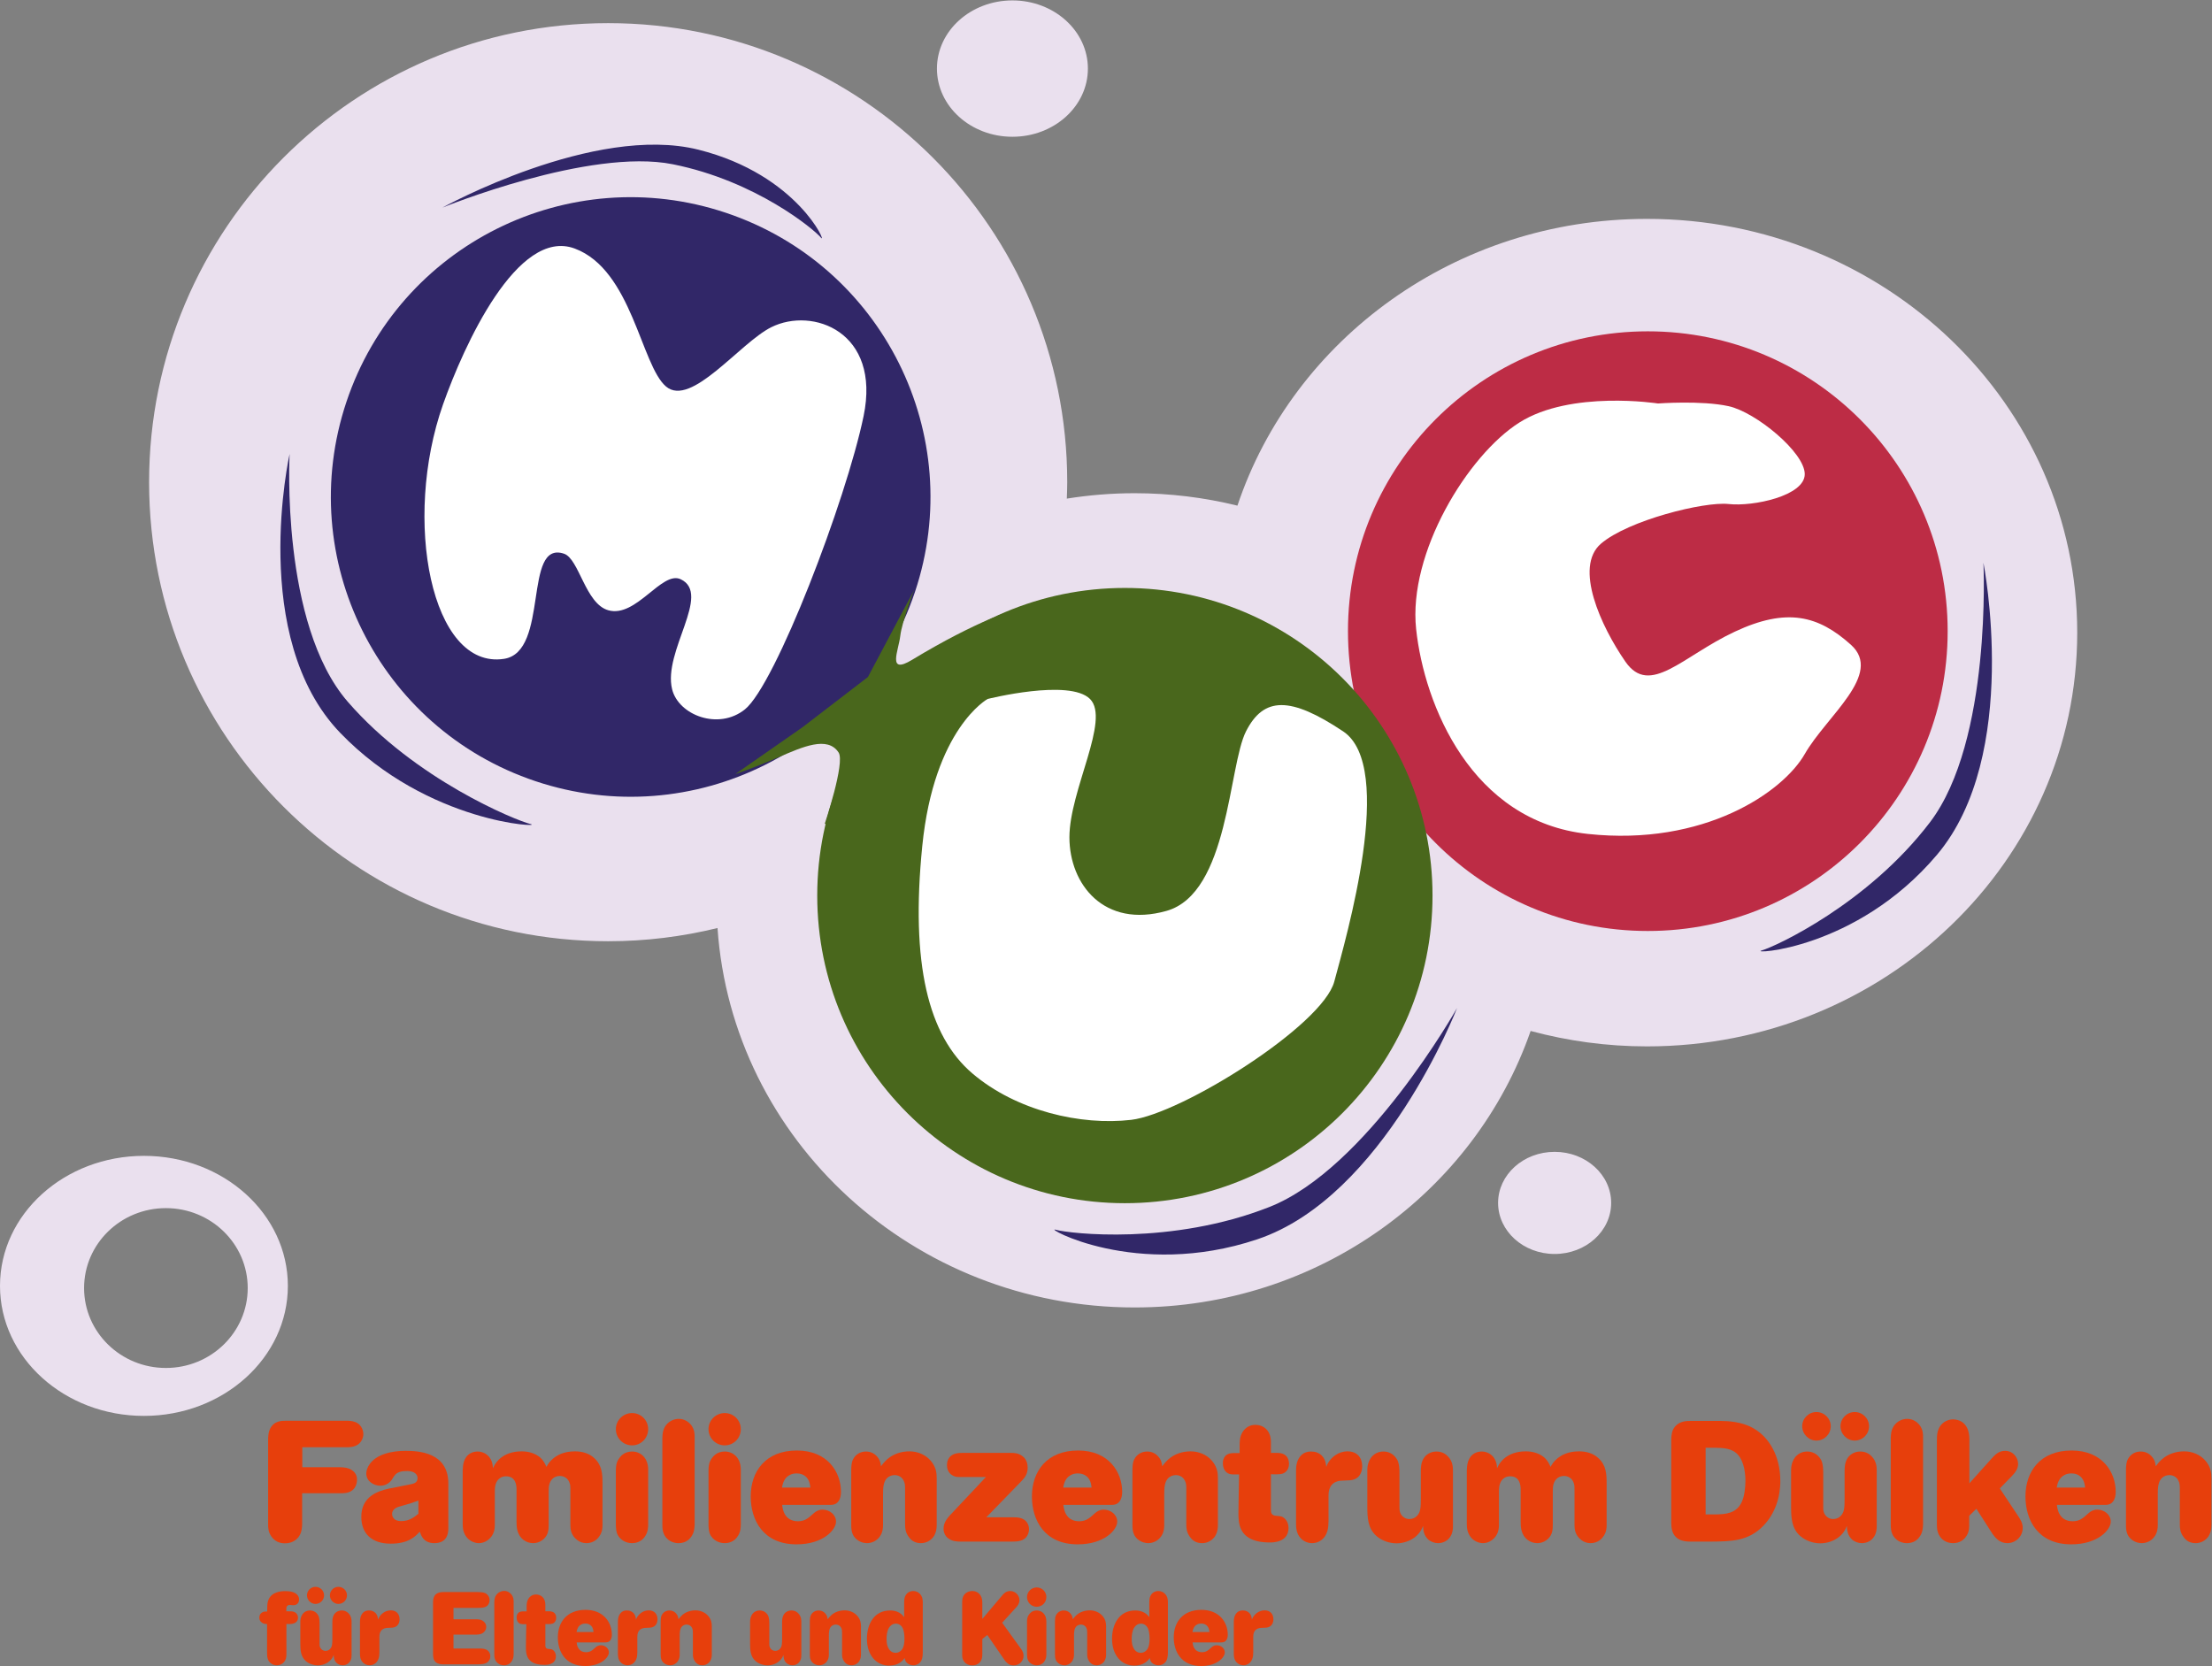 <?xml version="1.0" encoding="UTF-8" standalone="no"?>
<svg xmlns:inkscape="http://www.inkscape.org/namespaces/inkscape" xmlns:sodipodi="http://sodipodi.sourceforge.net/DTD/sodipodi-0.dtd" xmlns="http://www.w3.org/2000/svg" xmlns:svg="http://www.w3.org/2000/svg" version="1.1" id="svg824" xml:space="preserve" width="325.799" height="245.393" viewBox="0 0 325.799 245.393" sodipodi:docname="MUC_Familienzentrum.svg" inkscape:version="1.1.1 (3bf5ae0d25, 2021-09-20)">
  <rect x="0" y="0" width="325.799" height="245.393" fill="#808080" stroke="none"/>
  <defs id="defs828">
    <clipPath id="clipPath838">
      <path d="M 0,184.045 H 244.349 V 0 H 0 Z" id="path836"></path>
    </clipPath>
  </defs>
  <g id="g830" inkscape:groupmode="layer" inkscape:label="MUC_Familienzentrum" transform="matrix(1.333,0,0,-1.333,0,245.393)">
    <g id="g832">
      <g id="g834" clip-path="url(#clipPath838)">
        <g id="g840" transform="translate(229.519,114.186)">
          <path d="m 0,0 c 0,25.25 -21.285,45.719 -47.541,45.719 -21.165,0 -39.091,-13.304 -45.251,-31.687 -3.635,0.895 -7.44,1.374 -11.361,1.374 -2.551,0 -5.051,-0.21 -7.49,-0.597 0.022,0.604 0.046,1.206 0.046,1.815 0,28.014 -22.71,50.724 -50.724,50.724 -28.014,0 -50.724,-22.71 -50.724,-50.724 0,-28.015 22.71,-50.725 50.724,-50.725 4.165,0 8.208,0.513 12.082,1.46 1.617,-23.416 21.625,-41.926 46.086,-41.926 20.33,0 37.58,12.79 43.759,30.552 4.09,-1.102 8.397,-1.704 12.853,-1.704 C -21.285,-45.719 0,-25.25 0,0 m -109.314,62.326 c 0,4.16 -3.734,7.533 -8.339,7.533 -4.606,0 -8.34,-3.373 -8.34,-7.533 0,-4.161 3.734,-7.534 8.34,-7.534 4.605,0 8.339,3.373 8.339,7.534 M -213.616,-57.815 c -8.783,0 -15.903,-6.432 -15.903,-14.367 0,-7.934 7.12,-14.367 15.903,-14.367 8.784,0 15.904,6.433 15.904,14.367 0,7.935 -7.12,14.367 -15.904,14.367 m 11.468,-14.607 c 0,-4.877 -4.047,-8.831 -9.04,-8.831 -4.993,0 -9.04,3.954 -9.04,8.831 0,4.877 4.047,8.831 9.04,8.831 4.993,0 9.04,-3.954 9.04,-8.831 m 138.158,9.408 c 0,-3.117 2.797,-5.643 6.247,-5.643 3.45,0 6.247,2.526 6.247,5.643 0,3.117 -2.797,5.643 -6.247,5.643 -3.45,0 -6.247,-2.526 -6.247,-5.643" style="fill:#eae0ee;fill-opacity:1;fill-rule:nonzero;stroke:none" id="path842"></path>
        </g>
        <g id="g844" transform="translate(182.072,81.218)">
          <path d="M 0,0 C 18.298,0 33.131,14.833 33.131,33.131 33.131,51.428 18.298,66.262 0,66.262 -18.298,66.262 -33.131,51.428 -33.131,33.131 -33.131,14.833 -18.298,0 0,0" style="fill:#bd2c45;fill-opacity:1;fill-rule:nonzero;stroke:none" id="path846"></path>
        </g>
        <g id="g848" transform="translate(183.197,139.507)">
          <path d="m 0,0 c 0,0 -9.609,1.501 -15.314,-2.102 -5.706,-3.603 -12.312,-14.413 -11.411,-22.821 0.901,-8.408 6.126,-21.26 18.978,-22.641 12.852,-1.382 21.56,4.624 23.962,8.828 2.402,4.204 8.708,8.828 5.105,12.071 -3.604,3.243 -7.087,4.144 -12.852,1.442 -5.765,-2.703 -9.369,-7.207 -12.071,-3.304 -2.703,3.904 -5.706,10.45 -2.703,13.033 3.003,2.582 11.411,4.684 14.113,4.384 2.703,-0.301 8.408,0.9 8.408,3.303 0,2.402 -5.405,6.846 -8.408,7.507 C 4.804,0.36 0,0 0,0" style="fill:#ffffff;fill-opacity:1;fill-rule:nonzero;stroke:none" id="path850"></path>
        </g>
        <g id="g852" transform="translate(59.177,97.769)">
          <path d="M 0,0 C 17.346,-5.804 36.112,3.553 41.916,20.898 47.719,38.244 38.363,57.011 21.017,62.814 3.672,68.618 -15.095,59.262 -20.899,41.916 -26.702,24.57 -17.346,5.804 0,0" style="fill:#312768;fill-opacity:1;fill-rule:nonzero;stroke:none" id="path854"></path>
        </g>
        <g id="g856" transform="translate(48.957,139.417)">
          <path d="m 0,0 c 2.281,6.456 8.209,19.568 14.543,17.212 6.333,-2.357 7.318,-12.894 10.091,-15.247 2.774,-2.352 8.154,4.82 11.632,6.554 4.559,2.273 12.13,-0.498 10.198,-9.822 -1.933,-9.324 -9.742,-29.701 -13.114,-32.408 -2.921,-2.346 -7.333,-0.633 -8.042,2.216 -1.045,4.202 4.403,10.532 0.947,12.163 -2.086,0.985 -4.911,-4.296 -7.997,-3.428 -2.542,0.714 -3.228,5.692 -4.895,6.25 C 8.785,-14.979 11.792,-27.353 6.731,-28.128 -1.31,-29.36 -4.512,-12.768 0,0" style="fill:#ffffff;fill-opacity:1;fill-rule:nonzero;stroke:none" id="path858"></path>
        </g>
        <g id="g860" transform="translate(124.291,51.14)">
          <path d="M 0,0 C 18.773,0 33.992,15.219 33.992,33.992 33.992,52.765 18.773,67.984 0,67.984 -18.773,67.984 -33.992,52.765 -33.992,33.992 -33.992,15.219 -18.773,0 0,0" style="fill:#49671c;fill-opacity:1;fill-rule:nonzero;stroke:none" id="path862"></path>
        </g>
        <g id="g864" transform="translate(109.122,106.854)">
          <path d="m 0,0 c 0,0 -5.919,-3.252 -7.219,-16.26 -1.301,-13.008 0.65,-20.943 5.528,-25.106 4.878,-4.162 12.032,-5.788 17.561,-5.138 5.528,0.651 21.138,10.407 22.439,15.285 1.301,4.878 6.829,23.739 0.975,27.642 -5.853,3.902 -8.78,3.837 -10.731,0 -1.952,-3.838 -1.886,-17.886 -8.781,-19.837 -6.894,-1.952 -10.731,2.926 -10.731,8.13 0,5.203 4.552,13.008 2.276,15.284 C 9.041,2.276 0,0 0,0" style="fill:#ffffff;fill-opacity:1;fill-rule:nonzero;stroke:none" id="path866"></path>
        </g>
        <g id="g868" transform="translate(81.246,98.557)">
          <path d="M 0,0 C 0,0 1.564,0.483 4.884,1.906 7.385,2.978 10.195,4.261 11.415,2.382 12.15,1.251 9.887,-5.479 9.887,-5.479 l 3.382,-2.025 3.792,9.907 5.418,7.001 8.53,8.821 c 0,0 -4.208,-1.192 -11.474,-5.599 -2.796,-1.696 -1.491,1.035 -1.31,2.621 0.18,1.585 1.545,5.122 1.545,5.122 L 14.653,10.725 7.429,5.177 Z" style="fill:#49671c;fill-opacity:1;fill-rule:nonzero;stroke:none" id="path870"></path>
        </g>
        <g id="g872" transform="translate(32.001,133.934)">
          <path d="m 0,0 c 0,0 -1.036,-18.782 6.422,-27.383 7.457,-8.601 18.54,-13.106 20.197,-13.515 1.657,-0.41 -11.297,-0.026 -21.029,10.076 C -4.558,-20.288 0,0 0,0" style="fill:#312768;fill-opacity:1;fill-rule:nonzero;stroke:none" id="path874"></path>
        </g>
        <g id="g876" transform="translate(48.887,161.153)">
          <path d="M 0,0 C 0,0 16.239,6.632 25.452,4.788 34.665,2.944 41.098,-2.438 41.828,-3.327 42.558,-4.216 39.321,3.633 28.281,6.398 16.771,9.281 0,0 0,0" style="fill:#312768;fill-opacity:1;fill-rule:nonzero;stroke:none" id="path878"></path>
        </g>
        <g id="g880" transform="translate(219.155,121.908)">
          <path d="m 0,0 c 0,0 0.953,-19.673 -5.91,-28.682 -6.863,-9.009 -17.063,-13.728 -18.588,-14.157 -1.525,-0.429 10.397,-0.027 19.353,10.555 C 4.195,-21.251 0,0 0,0" style="fill:#312768;fill-opacity:1;fill-rule:nonzero;stroke:none" id="path882"></path>
        </g>
        <g id="g884" transform="translate(160.994,72.709)">
          <path d="m 0,0 c 0,0 -9.962,-17.75 -20.745,-21.992 -10.783,-4.242 -22.059,-2.947 -23.594,-2.511 -1.534,0.437 8.845,-5.559 22.273,-1.054 C -8.064,-20.859 0,0 0,0" style="fill:#312768;fill-opacity:1;fill-rule:nonzero;stroke:none" id="path886"></path>
        </g>
        <g id="g888" transform="translate(29.625,15.654)">
          <path d="m 0,0 c 0,-0.397 0.019,-0.85 0.359,-1.341 0.359,-0.51 0.869,-0.756 1.492,-0.756 0.812,0 1.322,0.397 1.568,0.775 0.302,0.453 0.321,0.944 0.34,1.303 v 3.457 h 4.457 c 0.34,0.019 1.096,0.037 1.455,0.793 0.075,0.17 0.151,0.397 0.151,0.699 0,0.189 -0.019,0.718 -0.586,1.076 C 8.821,6.271 8.386,6.29 8.009,6.309 H 3.778 v 2.21 h 5.081 c 0.321,0.018 0.736,0.056 1.095,0.321 0.34,0.245 0.567,0.698 0.567,1.133 0,0.472 -0.246,0.944 -0.624,1.19 -0.34,0.227 -0.755,0.264 -1.038,0.283 H 1.927 c -0.435,0 -1.304,0 -1.738,-0.944 C 0.019,10.124 0.019,9.746 0,9.406 Z" style="fill:#e73f0c;fill-opacity:1;fill-rule:nonzero;stroke:none" id="path890"></path>
        </g>
        <g id="g892" transform="translate(49.537,20.168)">
          <path d="m 0,0 c 0,3.475 -3.343,3.608 -4.741,3.608 -0.699,0 -1.511,-0.076 -2.304,-0.34 -1.587,-0.529 -2.021,-1.606 -2.021,-2.154 0,-0.868 0.812,-1.36 1.567,-1.36 0.605,0 1.058,0.359 1.266,0.68 0.075,0.114 0.151,0.246 0.227,0.359 0.321,0.491 0.831,0.586 1.454,0.586 0.812,0 1.152,-0.378 1.152,-0.793 0,-0.51 -0.453,-0.605 -0.699,-0.662 -0.396,-0.075 -2.115,-0.415 -2.474,-0.491 -1.284,-0.283 -3.041,-0.906 -3.041,-3.116 0,-1.927 1.228,-2.966 3.23,-2.966 1.964,0 2.701,0.756 3.23,1.323 0.132,-0.378 0.396,-1.266 1.605,-1.266 1.455,0 1.549,1.133 1.549,1.643 z m -3.305,-3.343 c -0.435,-0.359 -1.001,-0.812 -1.889,-0.812 -1.001,0 -1.02,0.68 -1.02,0.793 0,0.604 0.68,0.793 1.058,0.888 0.774,0.207 0.963,0.264 1.851,0.585 z" style="fill:#e73f0c;fill-opacity:1;fill-rule:nonzero;stroke:none" id="path894"></path>
        </g>
        <g id="g896" transform="translate(51.123,15.692)">
          <path d="m 0,0 c 0,-0.453 0.057,-1.096 0.586,-1.624 0.321,-0.303 0.774,-0.491 1.208,-0.491 0.529,0 1.058,0.283 1.398,0.755 0.302,0.434 0.359,0.85 0.359,1.266 V 3.721 C 3.57,4.08 3.589,4.722 4.155,5.1 4.325,5.213 4.552,5.27 4.798,5.27 5.855,5.27 5.95,4.288 5.95,3.815 V 0.302 c 0,-0.548 0,-1.492 0.793,-2.077 0.283,-0.208 0.642,-0.34 1.039,-0.34 0.491,0 0.907,0.207 1.19,0.472 0.51,0.491 0.529,1.057 0.529,1.586 v 3.646 c 0,0.529 0.037,0.982 0.377,1.36 0.227,0.245 0.51,0.359 0.869,0.359 0.473,0 0.907,-0.284 1.058,-0.756 C 11.881,4.344 11.9,4.269 11.9,3.721 v -3.853 c 0,-0.435 0.056,-1.096 0.736,-1.625 0.283,-0.226 0.623,-0.358 1.039,-0.358 0.548,0 1.096,0.245 1.435,0.774 0.303,0.434 0.34,0.85 0.34,1.228 v 4.608 c 0,1.039 -0.056,2.021 -0.925,2.796 C 13.958,7.82 13.184,8.027 12.409,8.027 11.144,8.027 10.426,7.593 9.973,7.215 9.557,6.856 9.406,6.592 9.255,6.309 9.104,6.649 8.953,7.007 8.519,7.385 7.952,7.839 7.234,8.027 6.516,8.027 4.401,8.027 3.645,6.743 3.494,6.46 3.438,6.365 3.4,6.252 3.343,6.158 3.324,6.479 3.287,7.329 2.455,7.801 2.21,7.933 1.927,8.009 1.662,8.009 1.379,8.009 1.114,7.952 0.869,7.82 0.057,7.366 0.019,6.441 0,5.874 Z" style="fill:#e73f0c;fill-opacity:1;fill-rule:nonzero;stroke:none" id="path898"></path>
        </g>
        <g id="g900" transform="translate(69.842,24.38)">
          <path d="M 0,0 C 0.982,0 1.775,0.793 1.775,1.794 1.775,2.777 0.982,3.57 0,3.57 -0.982,3.57 -1.794,2.777 -1.794,1.794 -1.794,0.793 -0.982,0 0,0 m -1.794,-8.84 c 0.019,-0.321 0.019,-0.717 0.226,-1.095 0.265,-0.472 0.831,-0.869 1.568,-0.869 0.302,0 1.058,0.076 1.492,0.85 0.265,0.453 0.283,0.869 0.283,1.303 v 5.95 c 0,1.379 -0.887,2.021 -1.775,2.021 -0.85,0 -1.266,-0.51 -1.435,-0.756 -0.322,-0.453 -0.34,-0.849 -0.359,-1.246 z" style="fill:#e73f0c;fill-opacity:1;fill-rule:nonzero;stroke:none" id="path902"></path>
        </g>
        <g id="g904" transform="translate(73.185,15.673)">
          <path d="m 0,0 c 0,-0.472 0,-1.209 0.68,-1.738 0.246,-0.189 0.623,-0.359 1.095,-0.359 0.454,0 1.039,0.133 1.436,0.737 0.321,0.472 0.34,0.907 0.359,1.36 v 9.538 c 0,0.416 0,0.869 -0.359,1.379 -0.302,0.397 -0.774,0.718 -1.398,0.718 -0.51,0 -0.963,-0.227 -1.265,-0.529 C 0.038,10.577 0.019,9.973 0,9.52 Z" style="fill:#e73f0c;fill-opacity:1;fill-rule:nonzero;stroke:none" id="path906"></path>
        </g>
        <g id="g908" transform="translate(80.079,24.38)">
          <path d="M 0,0 C 0.982,0 1.775,0.793 1.775,1.794 1.775,2.777 0.982,3.57 0,3.57 -0.982,3.57 -1.794,2.777 -1.794,1.794 -1.794,0.793 -0.982,0 0,0 m -1.794,-8.84 c 0.019,-0.321 0.019,-0.717 0.226,-1.095 0.265,-0.472 0.831,-0.869 1.568,-0.869 0.302,0 1.058,0.076 1.492,0.85 0.265,0.453 0.283,0.869 0.283,1.303 v 5.95 c 0,1.379 -0.887,2.021 -1.775,2.021 -0.85,0 -1.266,-0.51 -1.436,-0.756 -0.321,-0.453 -0.339,-0.849 -0.358,-1.246 z" style="fill:#e73f0c;fill-opacity:1;fill-rule:nonzero;stroke:none" id="path910"></path>
        </g>
        <g id="g912" transform="translate(91.808,17.807)">
          <path d="m 0,0 c 0.774,0 1.114,0.604 1.114,1.435 0,2.173 -1.473,4.571 -4.873,4.571 -3.456,0 -5.1,-2.304 -5.1,-5.08 0,-2.588 1.36,-5.289 5.062,-5.289 2.947,0 4.364,1.605 4.364,2.512 0,0.737 -0.68,1.322 -1.493,1.322 -0.434,0 -0.717,-0.189 -0.925,-0.359 -0.264,-0.208 -0.472,-0.453 -0.756,-0.623 -0.264,-0.189 -0.623,-0.302 -1.02,-0.302 -1.548,0 -1.718,1.397 -1.756,1.813 z m -5.402,1.908 c 0.094,0.623 0.34,1.133 0.869,1.397 0.208,0.114 0.472,0.17 0.755,0.17 0.869,0 1.209,-0.566 1.285,-0.717 0.151,-0.284 0.189,-0.548 0.226,-0.85 z" style="fill:#e73f0c;fill-opacity:1;fill-rule:nonzero;stroke:none" id="path914"></path>
        </g>
        <g id="g916" transform="translate(94.056,15.559)">
          <path d="m 0,0 c 0,-0.321 0.019,-0.699 0.189,-1.058 0.245,-0.491 0.812,-0.906 1.53,-0.925 0.604,0 1.133,0.283 1.454,0.755 0.302,0.435 0.34,0.907 0.34,1.228 v 3.343 c 0,0.756 0.019,1.492 0.491,1.908 0.208,0.17 0.473,0.283 0.794,0.283 0.415,0 0.793,-0.208 0.982,-0.585 C 5.95,4.646 5.95,4.325 5.95,4.042 V 0.113 c 0,-0.472 0.038,-0.906 0.396,-1.397 0.34,-0.491 0.794,-0.699 1.36,-0.699 0.567,0 1.096,0.283 1.417,0.755 0.283,0.472 0.321,0.888 0.321,1.285 V 5.156 C 9.444,5.799 9.368,6.422 8.802,7.102 8.216,7.801 7.329,8.16 6.422,8.16 5.534,8.16 4.646,7.876 3.985,7.291 3.664,7.007 3.494,6.781 3.287,6.516 3.249,6.819 3.211,7.215 2.814,7.631 2.512,7.952 2.115,8.141 1.624,8.141 0.982,8.141 0.472,7.801 0.208,7.291 0.019,6.932 0.019,6.554 0,6.195 Z" style="fill:#e73f0c;fill-opacity:1;fill-rule:nonzero;stroke:none" id="path918"></path>
        </g>
        <g id="g920" transform="translate(112.85,20.414)">
          <path d="m 0,0 c 0.378,0.397 0.699,0.793 0.699,1.492 0,0.869 -0.453,1.19 -0.605,1.303 -0.415,0.303 -0.812,0.34 -1.246,0.34 h -5.345 c -0.473,0 -1.096,-0.037 -1.474,-0.528 -0.208,-0.284 -0.245,-0.605 -0.245,-0.832 0,-0.226 0.056,-0.831 0.623,-1.133 0.264,-0.151 0.491,-0.17 0.737,-0.17 h 2.946 l -3.513,-3.74 c -0.699,-0.717 -1.171,-1.227 -1.171,-1.964 0,-0.416 0.17,-0.793 0.472,-1.039 0.435,-0.359 0.963,-0.396 1.417,-0.396 h 5.647 c 0.605,0 1.134,0.037 1.53,0.415 0.246,0.246 0.378,0.604 0.378,0.944 0,0.265 -0.076,0.737 -0.529,1.058 -0.378,0.246 -0.774,0.265 -1.133,0.265 h -3.06 z" style="fill:#e73f0c;fill-opacity:1;fill-rule:nonzero;stroke:none" id="path922"></path>
        </g>
        <g id="g924" transform="translate(122.879,17.807)">
          <path d="m 0,0 c 0.774,0 1.114,0.604 1.114,1.435 0,2.173 -1.473,4.571 -4.873,4.571 -3.456,0 -5.1,-2.304 -5.1,-5.08 0,-2.588 1.36,-5.289 5.062,-5.289 2.947,0 4.364,1.605 4.364,2.512 0,0.737 -0.68,1.322 -1.493,1.322 -0.434,0 -0.717,-0.189 -0.925,-0.359 -0.264,-0.208 -0.472,-0.453 -0.756,-0.623 -0.264,-0.189 -0.623,-0.302 -1.019,-0.302 -1.549,0 -1.719,1.397 -1.757,1.813 z m -5.402,1.908 c 0.094,0.623 0.34,1.133 0.869,1.397 0.208,0.114 0.472,0.17 0.755,0.17 0.869,0 1.209,-0.566 1.285,-0.717 0.151,-0.284 0.189,-0.548 0.226,-0.85 z" style="fill:#e73f0c;fill-opacity:1;fill-rule:nonzero;stroke:none" id="path926"></path>
        </g>
        <g id="g928" transform="translate(125.127,15.559)">
          <path d="m 0,0 c 0,-0.321 0.019,-0.699 0.189,-1.058 0.245,-0.491 0.812,-0.906 1.53,-0.925 0.604,0 1.133,0.283 1.454,0.755 0.302,0.435 0.34,0.907 0.34,1.228 v 3.343 c 0,0.756 0.019,1.492 0.491,1.908 0.208,0.17 0.473,0.283 0.794,0.283 0.415,0 0.793,-0.208 0.982,-0.585 C 5.95,4.646 5.95,4.325 5.95,4.042 V 0.113 c 0,-0.472 0.038,-0.906 0.396,-1.397 0.34,-0.491 0.794,-0.699 1.36,-0.699 0.567,0 1.096,0.283 1.417,0.755 0.283,0.472 0.321,0.888 0.321,1.285 V 5.156 C 9.444,5.799 9.368,6.422 8.802,7.102 8.216,7.801 7.329,8.16 6.422,8.16 5.534,8.16 4.646,7.876 3.985,7.291 3.664,7.007 3.494,6.781 3.287,6.516 3.249,6.819 3.211,7.215 2.814,7.631 2.512,7.952 2.115,8.141 1.624,8.141 0.982,8.141 0.472,7.801 0.208,7.291 0.019,6.932 0.019,6.554 0,6.195 Z" style="fill:#e73f0c;fill-opacity:1;fill-rule:nonzero;stroke:none" id="path930"></path>
        </g>
        <g id="g932" transform="translate(136.97,23.53)">
          <path d="m 0,0 h -0.699 c -0.302,-0.019 -0.906,-0.038 -1.114,-0.756 -0.038,-0.151 -0.038,-0.264 -0.038,-0.377 0,-0.491 0.208,-1.001 0.718,-1.171 0.207,-0.057 0.453,-0.076 1.076,-0.057 -0.019,-1.19 -0.075,-3.098 -0.075,-4.288 0,-1.133 0.113,-2.587 2.04,-3.078 0.472,-0.114 0.963,-0.151 1.454,-0.151 0.302,0 2.04,0 2.04,1.605 0,0.718 -0.434,1.152 -0.793,1.266 -0.114,0.037 -0.624,0.075 -0.718,0.094 -0.434,0.094 -0.434,0.397 -0.434,0.699 v 3.872 c 0.831,-0.019 1.284,-0.038 1.605,0.245 0.246,0.189 0.397,0.529 0.397,0.926 C 5.44,-0.397 4.986,0 4.212,0.019 H 3.457 v 1.209 c 0,1.303 -0.85,1.889 -1.719,1.889 C 1.039,3.117 0.661,2.739 0.491,2.55 0.057,2.04 0.019,1.492 0,1.001 Z" style="fill:#e73f0c;fill-opacity:1;fill-rule:nonzero;stroke:none" id="path934"></path>
        </g>
        <g id="g936" transform="translate(143.203,15.767)">
          <path d="m 0,0 c 0,-0.453 0.019,-1.133 0.529,-1.662 0.321,-0.34 0.793,-0.529 1.246,-0.529 0.756,0 1.436,0.472 1.682,1.322 0.113,0.359 0.113,0.718 0.132,1.096 v 2.795 c 0,0.529 0.075,1.511 1.284,1.681 C 5.043,4.722 5.855,4.741 6.006,4.76 7.026,4.873 7.31,5.648 7.31,6.309 7.31,7.215 6.781,7.952 5.685,7.952 4.665,7.952 3.891,7.291 3.513,6.63 3.438,6.498 3.4,6.365 3.343,6.233 3.305,6.592 3.23,7.461 2.323,7.82 2.097,7.914 1.851,7.933 1.605,7.933 1.247,7.933 0.869,7.801 0.623,7.574 0.057,7.045 0,6.29 0,5.836 Z" style="fill:#e73f0c;fill-opacity:1;fill-rule:nonzero;stroke:none" id="path938"></path>
        </g>
        <g id="g940" transform="translate(151.079,17.675)">
          <path d="m 0,0 c 0,-1.322 0.057,-2.455 1.001,-3.305 0.642,-0.567 1.53,-0.813 2.21,-0.813 1.209,0 2.512,0.643 2.947,1.927 0.018,-0.434 0.056,-1.077 0.642,-1.568 0.264,-0.189 0.623,-0.34 1.02,-0.34 0.51,0 1.171,0.227 1.492,0.982 0.132,0.34 0.151,0.624 0.151,0.888 V 3.91 C 9.463,4.325 9.425,4.968 8.896,5.496 8.745,5.648 8.367,6.025 7.65,6.025 6.97,6.025 6.46,5.685 6.176,5.194 5.931,4.741 5.912,4.231 5.912,3.797 V 0.869 c 0,-1.001 -0.019,-1.511 -0.397,-1.927 -0.207,-0.245 -0.529,-0.378 -0.869,-0.378 -0.396,0 -0.698,0.208 -0.849,0.416 -0.227,0.283 -0.246,0.586 -0.246,0.85 v 3.872 c 0,1.096 -0.227,1.417 -0.397,1.643 -0.51,0.68 -1.227,0.68 -1.379,0.68 C 1.454,6.025 0.623,5.931 0.208,4.986 0,4.533 0,4.155 0,3.797 Z" style="fill:#e73f0c;fill-opacity:1;fill-rule:nonzero;stroke:none" id="path942"></path>
        </g>
        <g id="g944" transform="translate(162.072,15.692)">
          <path d="m 0,0 c 0,-0.453 0.057,-1.096 0.586,-1.624 0.321,-0.303 0.774,-0.491 1.208,-0.491 0.529,0 1.058,0.283 1.398,0.755 0.302,0.434 0.359,0.85 0.359,1.266 V 3.721 C 3.57,4.08 3.589,4.722 4.155,5.1 4.325,5.213 4.552,5.27 4.798,5.27 5.855,5.27 5.95,4.288 5.95,3.815 V 0.302 c 0,-0.548 0,-1.492 0.793,-2.077 0.283,-0.208 0.642,-0.34 1.039,-0.34 0.491,0 0.907,0.207 1.19,0.472 0.51,0.491 0.529,1.057 0.529,1.586 v 3.646 c 0,0.529 0.037,0.982 0.377,1.36 0.227,0.245 0.51,0.359 0.869,0.359 0.473,0 0.907,-0.284 1.058,-0.756 C 11.881,4.344 11.9,4.269 11.9,3.721 v -3.853 c 0,-0.435 0.056,-1.096 0.736,-1.625 0.283,-0.226 0.623,-0.358 1.039,-0.358 0.548,0 1.096,0.245 1.435,0.774 0.303,0.434 0.34,0.85 0.34,1.228 v 4.608 c 0,1.039 -0.056,2.021 -0.925,2.796 C 13.958,7.82 13.184,8.027 12.409,8.027 11.144,8.027 10.426,7.593 9.973,7.215 9.557,6.856 9.406,6.592 9.255,6.309 9.104,6.649 8.953,7.007 8.519,7.385 7.952,7.839 7.234,8.027 6.516,8.027 4.401,8.027 3.645,6.743 3.494,6.46 3.438,6.365 3.4,6.252 3.343,6.158 3.324,6.479 3.287,7.329 2.455,7.801 2.21,7.933 1.927,8.009 1.662,8.009 1.379,8.009 1.114,7.952 0.869,7.82 0.057,7.366 0.019,6.441 0,5.874 Z" style="fill:#e73f0c;fill-opacity:1;fill-rule:nonzero;stroke:none" id="path946"></path>
        </g>
        <g id="g948" transform="translate(184.662,15.748)">
          <path d="m 0,0 c 0.019,-0.472 0.038,-1.266 0.831,-1.738 0.453,-0.245 0.926,-0.264 1.341,-0.264 h 2.134 c 2.362,0.019 4.213,0.038 5.875,1.756 1.265,1.304 1.87,3.098 1.87,4.93 0,2.815 -1.266,4.798 -2.815,5.742 -1.36,0.85 -2.965,0.888 -3.74,0.907 H 2.134 c -0.396,0 -1.19,0 -1.718,-0.623 C 0.038,10.256 0.019,9.727 0,9.312 Z M 4.854,8.367 C 5.742,8.349 6.743,8.33 7.404,7.555 7.801,7.102 8.197,6.139 8.197,4.703 8.197,4.004 8.084,2.984 7.782,2.361 7.196,1.096 6.006,1.02 4.854,1.001 H 3.797 v 7.366 z" style="fill:#e73f0c;fill-opacity:1;fill-rule:nonzero;stroke:none" id="path950"></path>
        </g>
        <g id="g952" transform="translate(197.903,17.675)">
          <path d="m 0,0 c 0,-1.322 0.057,-2.455 1.001,-3.305 0.642,-0.567 1.53,-0.813 2.21,-0.813 1.209,0 2.512,0.643 2.947,1.927 0.018,-0.434 0.056,-1.077 0.642,-1.568 0.264,-0.189 0.623,-0.34 1.02,-0.34 0.51,0 1.171,0.227 1.492,0.982 0.132,0.34 0.151,0.624 0.151,0.888 V 3.91 C 9.463,4.325 9.425,4.968 8.896,5.496 8.745,5.648 8.367,6.025 7.65,6.025 6.97,6.025 6.46,5.685 6.176,5.194 5.931,4.741 5.912,4.231 5.912,3.797 V 0.869 c 0,-1.001 -0.019,-1.511 -0.397,-1.927 -0.207,-0.245 -0.529,-0.378 -0.869,-0.378 -0.396,0 -0.698,0.208 -0.849,0.416 -0.227,0.283 -0.246,0.586 -0.246,0.85 v 3.872 c 0,1.096 -0.227,1.417 -0.397,1.643 -0.51,0.68 -1.227,0.68 -1.379,0.68 C 1.454,6.025 0.623,5.931 0.208,4.986 0,4.533 0,4.155 0,3.797 Z m 7.026,7.234 c 0.869,0 1.587,0.699 1.587,1.587 0,0.85 -0.699,1.567 -1.587,1.567 -0.868,0 -1.567,-0.717 -1.567,-1.567 0,-0.869 0.717,-1.587 1.567,-1.587 m -4.231,0 c 0.869,0 1.587,0.699 1.587,1.587 0,0.85 -0.699,1.567 -1.587,1.567 -0.868,0 -1.567,-0.717 -1.567,-1.567 0,-0.869 0.717,-1.587 1.567,-1.587" style="fill:#e73f0c;fill-opacity:1;fill-rule:nonzero;stroke:none" id="path954"></path>
        </g>
        <g id="g956" transform="translate(208.915,15.673)">
          <path d="m 0,0 c 0,-0.472 0,-1.209 0.68,-1.738 0.246,-0.189 0.623,-0.359 1.095,-0.359 0.454,0 1.039,0.133 1.436,0.737 0.321,0.472 0.34,0.907 0.359,1.36 v 9.538 c 0,0.416 0,0.869 -0.359,1.379 -0.302,0.397 -0.774,0.718 -1.398,0.718 -0.51,0 -0.963,-0.227 -1.265,-0.529 C 0.038,10.577 0.019,9.973 0,9.52 Z" style="fill:#e73f0c;fill-opacity:1;fill-rule:nonzero;stroke:none" id="path958"></path>
        </g>
        <g id="g960" transform="translate(214.014,15.522)">
          <path d="m 0,0 c 0,-0.378 0.057,-1.247 0.888,-1.719 0.264,-0.151 0.585,-0.226 0.906,-0.226 0.718,0 1.171,0.358 1.417,0.717 0.321,0.435 0.34,0.812 0.359,1.19 v 1.115 l 0.793,0.774 1.795,-2.795 c 0.302,-0.397 0.755,-1.001 1.624,-1.001 0.907,0 1.7,0.717 1.7,1.681 0,0.547 -0.265,0.944 -0.51,1.322 L 6.951,4.099 8.311,5.496 C 8.613,5.818 8.972,6.233 8.972,6.819 8.972,7.48 8.443,8.254 7.536,8.254 6.837,8.254 6.441,7.839 6.063,7.423 L 3.589,4.665 V 9.52 c 0,1.907 -1.209,2.21 -1.795,2.21 -0.547,0 -1.038,-0.246 -1.36,-0.643 C 0.019,10.558 0,9.954 0,9.368 Z" style="fill:#e73f0c;fill-opacity:1;fill-rule:nonzero;stroke:none" id="path962"></path>
        </g>
        <g id="g964" transform="translate(232.657,17.807)">
          <path d="m 0,0 c 0.774,0 1.114,0.604 1.114,1.435 0,2.173 -1.473,4.571 -4.873,4.571 -3.456,0 -5.099,-2.304 -5.099,-5.08 0,-2.588 1.359,-5.289 5.061,-5.289 2.947,0 4.364,1.605 4.364,2.512 0,0.737 -0.68,1.322 -1.493,1.322 -0.434,0 -0.717,-0.189 -0.925,-0.359 -0.264,-0.208 -0.472,-0.453 -0.756,-0.623 -0.264,-0.189 -0.623,-0.302 -1.019,-0.302 -1.549,0 -1.719,1.397 -1.757,1.813 z m -5.402,1.908 c 0.094,0.623 0.34,1.133 0.869,1.397 0.208,0.114 0.472,0.17 0.755,0.17 0.869,0 1.209,-0.566 1.285,-0.717 0.151,-0.284 0.189,-0.548 0.226,-0.85 z" style="fill:#e73f0c;fill-opacity:1;fill-rule:nonzero;stroke:none" id="path966"></path>
        </g>
        <g id="g968" transform="translate(234.905,15.559)">
          <path d="m 0,0 c 0,-0.321 0.019,-0.699 0.189,-1.058 0.245,-0.491 0.812,-0.906 1.53,-0.925 0.604,0 1.133,0.283 1.454,0.755 0.302,0.435 0.34,0.907 0.34,1.228 v 3.343 c 0,0.756 0.019,1.492 0.491,1.908 0.208,0.17 0.472,0.283 0.794,0.283 0.415,0 0.793,-0.208 0.982,-0.585 C 5.95,4.646 5.95,4.325 5.95,4.042 V 0.113 c 0,-0.472 0.038,-0.906 0.396,-1.397 0.34,-0.491 0.794,-0.699 1.36,-0.699 0.567,0 1.096,0.283 1.417,0.755 0.283,0.472 0.321,0.888 0.321,1.285 V 5.156 C 9.444,5.799 9.368,6.422 8.802,7.102 8.216,7.801 7.329,8.16 6.422,8.16 5.534,8.16 4.646,7.876 3.985,7.291 3.664,7.007 3.494,6.781 3.287,6.516 3.249,6.819 3.211,7.215 2.814,7.631 2.512,7.952 2.115,8.141 1.624,8.141 0.982,8.141 0.472,7.801 0.208,7.291 0.019,6.932 0.019,6.554 0,6.195 Z" style="fill:#e73f0c;fill-opacity:1;fill-rule:nonzero;stroke:none" id="path970"></path>
        </g>
        <g id="g972" transform="translate(29.51,1.515)">
          <path d="m 0,0 c 0,-0.475 0.011,-0.938 0.486,-1.266 0.136,-0.091 0.328,-0.17 0.599,-0.17 0.577,0 0.848,0.43 0.905,0.52 0.147,0.283 0.147,0.554 0.147,0.78 v 3.267 c 0.113,0 0.226,-0.011 0.327,-0.011 0.713,0 0.95,0.339 0.95,0.69 0,0.316 -0.158,0.576 -0.497,0.678 -0.147,0.045 -0.306,0.045 -0.792,0.045 0,0.384 0,0.452 0.068,0.543 0.045,0.079 0.147,0.158 0.328,0.158 0.056,0 0.316,-0.034 0.373,-0.034 0.52,0 0.644,0.407 0.644,0.633 0,0.384 -0.271,0.735 -0.881,0.871 C 2.476,6.737 2.284,6.76 2.023,6.76 1.628,6.76 0.463,6.737 0.113,5.697 0.011,5.37 0.011,5.008 0.011,4.51 -0.237,4.51 -0.35,4.51 -0.52,4.42 -0.712,4.318 -0.859,4.126 -0.859,3.832 -0.859,3.437 -0.577,3.267 -0.441,3.199 -0.283,3.131 -0.147,3.131 0,3.12 Z" style="fill:#e73f0c;fill-opacity:1;fill-rule:nonzero;stroke:none" id="path974"></path>
        </g>
        <g id="g976" transform="translate(33.184,2.532)">
          <path d="m 0,0 c 0,-0.791 0.034,-1.47 0.599,-1.978 0.384,-0.339 0.916,-0.486 1.323,-0.486 0.723,0 1.503,0.384 1.763,1.153 0.012,-0.26 0.034,-0.645 0.385,-0.939 0.158,-0.113 0.373,-0.203 0.61,-0.203 0.305,0 0.701,0.136 0.893,0.588 0.079,0.203 0.091,0.373 0.091,0.531 V 2.34 c 0,0.249 -0.023,0.633 -0.34,0.95 C 5.234,3.38 5.008,3.606 4.578,3.606 4.171,3.606 3.866,3.403 3.697,3.109 3.55,2.837 3.538,2.532 3.538,2.272 V 0.52 c 0,-0.599 -0.011,-0.904 -0.237,-1.153 -0.124,-0.147 -0.317,-0.226 -0.52,-0.226 -0.237,0 -0.418,0.124 -0.509,0.249 -0.135,0.169 -0.147,0.35 -0.147,0.508 V 2.216 C 2.125,2.871 1.99,3.064 1.888,3.199 1.583,3.606 1.153,3.606 1.063,3.606 0.87,3.606 0.373,3.55 0.124,2.984 0,2.713 0,2.487 0,2.272 Z m 4.205,4.33 c 0.52,0 0.95,0.418 0.95,0.949 0,0.509 -0.418,0.938 -0.95,0.938 -0.52,0 -0.938,-0.429 -0.938,-0.938 0,-0.52 0.43,-0.949 0.938,-0.949 m -2.532,0 c 0.52,0 0.95,0.418 0.95,0.949 0,0.509 -0.419,0.938 -0.95,0.938 -0.52,0 -0.938,-0.429 -0.938,-0.938 0,-0.52 0.429,-0.949 0.938,-0.949" style="fill:#e73f0c;fill-opacity:1;fill-rule:nonzero;stroke:none" id="path978"></path>
        </g>
        <g id="g980" transform="translate(39.774,1.391)">
          <path d="m 0,0 c 0,-0.271 0.011,-0.678 0.317,-0.995 0.192,-0.203 0.474,-0.316 0.746,-0.316 0.452,0 0.859,0.282 1.006,0.791 0.068,0.215 0.068,0.43 0.079,0.656 v 1.673 c 0,0.316 0.045,0.904 0.769,1.006 0.101,0.011 0.587,0.022 0.678,0.034 0.61,0.068 0.78,0.531 0.78,0.927 0,0.542 -0.317,0.983 -0.972,0.983 -0.611,0 -1.074,-0.395 -1.3,-0.791 C 2.057,3.889 2.035,3.81 2.001,3.73 1.978,3.945 1.933,4.465 1.39,4.68 1.255,4.737 1.108,4.748 0.961,4.748 0.746,4.748 0.52,4.669 0.373,4.533 0.034,4.217 0,3.764 0,3.493 Z" style="fill:#e73f0c;fill-opacity:1;fill-rule:nonzero;stroke:none" id="path982"></path>
        </g>
        <g id="g984" transform="translate(47.846,1.334)">
          <path d="M 0,0 C 0.011,-0.305 0.023,-0.667 0.294,-0.904 0.543,-1.13 0.882,-1.142 1.142,-1.153 h 3.742 c 0.474,0.011 0.893,0.023 1.175,0.271 0.113,0.102 0.272,0.305 0.272,0.611 0,0.248 -0.091,0.497 -0.294,0.655 C 5.788,0.577 5.483,0.588 5.257,0.599 H 2.261 V 2.137 H 4.816 C 5.03,2.148 5.517,2.159 5.765,2.589 5.833,2.69 5.878,2.826 5.878,2.996 5.878,3.301 5.709,3.538 5.46,3.685 5.245,3.81 5.042,3.821 4.827,3.832 H 2.261 v 1.255 h 2.668 c 0.429,0.011 0.746,0.011 1.006,0.192 0.26,0.192 0.316,0.486 0.316,0.656 0,0.35 -0.192,0.633 -0.474,0.78 C 5.528,6.828 5.234,6.828 4.951,6.839 H 1.164 C 0.034,6.839 0.011,6.093 0,5.675 Z" style="fill:#e73f0c;fill-opacity:1;fill-rule:nonzero;stroke:none" id="path986"></path>
        </g>
        <g id="g988" transform="translate(54.617,1.334)">
          <path d="m 0,0 c 0,-0.283 0,-0.723 0.407,-1.04 0.147,-0.113 0.373,-0.215 0.656,-0.215 0.271,0 0.621,0.079 0.859,0.441 0.192,0.283 0.203,0.543 0.215,0.814 v 5.709 c 0,0.248 0,0.52 -0.215,0.825 C 1.741,6.771 1.458,6.964 1.085,6.964 0.78,6.964 0.509,6.828 0.328,6.647 0.023,6.331 0.011,5.969 0,5.697 Z" style="fill:#e73f0c;fill-opacity:1;fill-rule:nonzero;stroke:none" id="path990"></path>
        </g>
        <g id="g992" transform="translate(58.189,6.037)">
          <path d="m 0,0 h -0.418 c -0.181,-0.011 -0.543,-0.023 -0.667,-0.452 -0.023,-0.091 -0.023,-0.158 -0.023,-0.226 0,-0.294 0.125,-0.599 0.43,-0.701 0.124,-0.034 0.271,-0.045 0.644,-0.034 -0.011,-0.712 -0.045,-1.854 -0.045,-2.566 0,-0.678 0.068,-1.549 1.221,-1.843 0.282,-0.068 0.576,-0.09 0.87,-0.09 0.181,0 1.221,0 1.221,0.961 0,0.429 -0.26,0.689 -0.475,0.757 -0.068,0.023 -0.373,0.045 -0.429,0.057 -0.26,0.056 -0.26,0.237 -0.26,0.418 v 2.317 c 0.497,-0.011 0.768,-0.022 0.961,0.147 0.147,0.113 0.237,0.317 0.237,0.554 C 3.256,-0.237 2.984,0 2.521,0.011 H 2.069 v 0.724 c 0,0.78 -0.509,1.13 -1.029,1.13 C 0.622,1.865 0.396,1.639 0.294,1.526 0.034,1.221 0.011,0.893 0,0.599 Z" style="fill:#e73f0c;fill-opacity:1;fill-rule:nonzero;stroke:none" id="path994"></path>
        </g>
        <g id="g996" transform="translate(66.939,2.611)">
          <path d="m 0,0 c 0.463,0 0.667,0.362 0.667,0.859 0,1.3 -0.882,2.736 -2.917,2.736 -2.068,0 -3.052,-1.379 -3.052,-3.041 0,-1.549 0.814,-3.165 3.03,-3.165 1.763,0 2.611,0.961 2.611,1.503 0,0.441 -0.407,0.791 -0.893,0.791 -0.26,0 -0.429,-0.113 -0.554,-0.214 -0.158,-0.125 -0.282,-0.272 -0.452,-0.373 -0.158,-0.113 -0.373,-0.181 -0.61,-0.181 -0.927,0 -1.029,0.836 -1.052,1.085 z m -3.233,1.142 c 0.056,0.373 0.203,0.678 0.52,0.836 0.124,0.068 0.283,0.102 0.452,0.102 0.52,0 0.724,-0.339 0.769,-0.43 0.09,-0.169 0.113,-0.327 0.135,-0.508 z" style="fill:#e73f0c;fill-opacity:1;fill-rule:nonzero;stroke:none" id="path998"></path>
        </g>
        <g id="g1000" transform="translate(68.273,1.391)">
          <path d="m 0,0 c 0,-0.271 0.011,-0.678 0.317,-0.995 0.192,-0.203 0.474,-0.316 0.746,-0.316 0.452,0 0.859,0.282 1.006,0.791 0.068,0.215 0.068,0.43 0.079,0.656 v 1.673 c 0,0.316 0.045,0.904 0.769,1.006 0.101,0.011 0.587,0.022 0.678,0.034 0.61,0.068 0.78,0.531 0.78,0.927 0,0.542 -0.317,0.983 -0.972,0.983 -0.611,0 -1.074,-0.395 -1.3,-0.791 C 2.057,3.889 2.035,3.81 2.001,3.73 1.978,3.945 1.933,4.465 1.39,4.68 1.255,4.737 1.108,4.748 0.961,4.748 0.746,4.748 0.52,4.669 0.373,4.533 0.034,4.217 0,3.764 0,3.493 Z" style="fill:#e73f0c;fill-opacity:1;fill-rule:nonzero;stroke:none" id="path1002"></path>
        </g>
        <g id="g1004" transform="translate(72.998,1.266)">
          <path d="m 0,0 c 0,-0.192 0.011,-0.418 0.113,-0.633 0.147,-0.294 0.486,-0.543 0.916,-0.554 0.361,0 0.678,0.17 0.87,0.452 0.181,0.26 0.204,0.543 0.204,0.735 v 2.001 c 0,0.452 0.011,0.893 0.294,1.142 0.124,0.101 0.282,0.169 0.474,0.169 0.249,0 0.475,-0.124 0.588,-0.35 C 3.561,2.781 3.561,2.589 3.561,2.419 V 0.068 c 0,-0.283 0.023,-0.543 0.237,-0.837 0.204,-0.294 0.475,-0.418 0.814,-0.418 0.339,0 0.656,0.17 0.848,0.452 0.17,0.283 0.192,0.532 0.192,0.769 V 3.086 C 5.652,3.47 5.607,3.844 5.268,4.25 4.917,4.669 4.386,4.884 3.844,4.884 3.312,4.884 2.781,4.714 2.385,4.364 2.193,4.194 2.091,4.058 1.967,3.9 1.944,4.081 1.922,4.318 1.684,4.567 1.504,4.759 1.266,4.872 0.972,4.872 0.588,4.872 0.283,4.669 0.124,4.364 0.011,4.149 0.011,3.923 0,3.708 Z" style="fill:#e73f0c;fill-opacity:1;fill-rule:nonzero;stroke:none" id="path1006"></path>
        </g>
        <g id="g1008" transform="translate(82.878,2.532)">
          <path d="m 0,0 c 0,-0.791 0.034,-1.47 0.599,-1.978 0.384,-0.339 0.916,-0.486 1.323,-0.486 0.723,0 1.503,0.384 1.763,1.153 0.012,-0.26 0.034,-0.645 0.385,-0.939 0.158,-0.113 0.373,-0.203 0.61,-0.203 0.305,0 0.701,0.136 0.893,0.588 0.079,0.203 0.091,0.373 0.091,0.531 V 2.34 c 0,0.249 -0.023,0.633 -0.34,0.95 C 5.234,3.38 5.008,3.606 4.578,3.606 4.171,3.606 3.866,3.403 3.697,3.109 3.55,2.837 3.538,2.532 3.538,2.272 V 0.52 c 0,-0.599 -0.011,-0.904 -0.237,-1.153 -0.124,-0.147 -0.317,-0.226 -0.52,-0.226 -0.237,0 -0.418,0.124 -0.509,0.249 -0.135,0.169 -0.147,0.35 -0.147,0.508 V 2.216 C 2.125,2.871 1.99,3.064 1.888,3.199 1.583,3.606 1.153,3.606 1.063,3.606 0.87,3.606 0.373,3.55 0.124,2.984 0,2.713 0,2.487 0,2.272 Z" style="fill:#e73f0c;fill-opacity:1;fill-rule:nonzero;stroke:none" id="path1010"></path>
        </g>
        <g id="g1012" transform="translate(89.48,1.266)">
          <path d="m 0,0 c 0,-0.192 0.011,-0.418 0.113,-0.633 0.147,-0.294 0.486,-0.543 0.916,-0.554 0.361,0 0.678,0.17 0.87,0.452 0.181,0.26 0.204,0.543 0.204,0.735 v 2.001 c 0,0.452 0.011,0.893 0.294,1.142 0.124,0.101 0.282,0.169 0.474,0.169 0.249,0 0.475,-0.124 0.588,-0.35 C 3.561,2.781 3.561,2.589 3.561,2.419 V 0.068 c 0,-0.283 0.023,-0.543 0.237,-0.837 0.204,-0.294 0.475,-0.418 0.814,-0.418 0.339,0 0.656,0.17 0.848,0.452 0.17,0.283 0.192,0.532 0.192,0.769 V 3.086 C 5.652,3.47 5.607,3.844 5.268,4.25 4.917,4.669 4.386,4.884 3.844,4.884 3.312,4.884 2.781,4.714 2.385,4.364 2.193,4.194 2.091,4.058 1.967,3.9 1.944,4.081 1.922,4.318 1.684,4.567 1.504,4.759 1.266,4.872 0.972,4.872 0.588,4.872 0.283,4.669 0.124,4.364 0.011,4.149 0.011,3.923 0,3.708 Z" style="fill:#e73f0c;fill-opacity:1;fill-rule:nonzero;stroke:none" id="path1014"></path>
        </g>
        <g id="g1016" transform="translate(99.903,5.392)">
          <path d="m 0,0 c -0.396,0.565 -0.984,0.746 -1.56,0.746 -1.797,0 -2.555,-1.571 -2.555,-3.12 0,-1.91 1.119,-2.973 2.442,-2.973 1.096,0 1.526,0.565 1.73,0.837 0.045,-0.588 0.587,-0.803 0.949,-0.803 0.351,0 0.712,0.169 0.904,0.542 0.136,0.294 0.147,0.645 0.147,0.995 v 5.37 c 0,0.271 0,0.69 -0.361,1.029 C 1.549,2.758 1.323,2.894 1.006,2.894 0.622,2.894 0.271,2.702 0.102,2.295 0.011,2.08 0,1.854 0,1.639 Z m -0.916,-0.712 c 0.373,0 0.633,-0.238 0.758,-0.498 0.124,-0.248 0.192,-0.712 0.192,-1.164 0,-0.972 -0.294,-1.255 -0.441,-1.368 -0.203,-0.169 -0.418,-0.192 -0.543,-0.192 -0.463,0 -0.734,0.339 -0.859,0.678 -0.056,0.125 -0.135,0.385 -0.135,0.893 0,0.351 0.056,0.826 0.248,1.165 0.26,0.441 0.622,0.486 0.78,0.486" style="fill:#e73f0c;fill-opacity:1;fill-rule:nonzero;stroke:none" id="path1018"></path>
        </g>
        <g id="g1020" transform="translate(106.312,1.176)">
          <path d="m 0,0 c 0.011,-0.215 0.045,-0.69 0.543,-0.972 0.192,-0.102 0.395,-0.136 0.576,-0.136 0.452,0 0.758,0.215 0.916,0.441 0.169,0.249 0.181,0.554 0.192,0.769 V 1.809 L 2.781,2.25 4.725,-0.577 c 0.192,-0.226 0.43,-0.531 0.95,-0.531 0.735,0 1.108,0.565 1.108,1.063 0,0.316 -0.125,0.531 -0.238,0.701 L 4.42,3.606 5.946,5.279 c 0.192,0.204 0.385,0.464 0.385,0.825 0,0.498 -0.43,1.007 -1.018,1.007 -0.441,0 -0.701,-0.26 -0.859,-0.453 L 2.227,4.024 V 5.867 C 2.227,6.636 1.752,7.111 1.13,7.111 0.757,7.111 0.384,6.952 0.17,6.624 0.011,6.364 0.011,6.093 0,5.844 Z" style="fill:#e73f0c;fill-opacity:1;fill-rule:nonzero;stroke:none" id="path1022"></path>
        </g>
        <g id="g1024" transform="translate(114.553,6.545)">
          <path d="M 0,0 C 0.588,0 1.063,0.475 1.063,1.074 1.063,1.662 0.588,2.137 0,2.137 -0.588,2.137 -1.074,1.662 -1.074,1.074 -1.074,0.475 -0.588,0 0,0 m -1.074,-5.291 c 0.011,-0.192 0.011,-0.429 0.136,-0.655 0.158,-0.283 0.497,-0.52 0.938,-0.52 0.181,0 0.633,0.045 0.893,0.509 0.158,0.271 0.17,0.52 0.17,0.78 v 3.56 c 0,0.826 -0.532,1.21 -1.063,1.21 -0.509,0 -0.757,-0.305 -0.859,-0.452 -0.192,-0.271 -0.204,-0.509 -0.215,-0.746 z" style="fill:#e73f0c;fill-opacity:1;fill-rule:nonzero;stroke:none" id="path1026"></path>
        </g>
        <g id="g1028" transform="translate(116.566,1.266)">
          <path d="m 0,0 c 0,-0.192 0.011,-0.418 0.113,-0.633 0.147,-0.294 0.486,-0.543 0.916,-0.554 0.361,0 0.678,0.17 0.87,0.452 0.181,0.26 0.204,0.543 0.204,0.735 v 2.001 c 0,0.452 0.011,0.893 0.294,1.142 0.124,0.101 0.282,0.169 0.474,0.169 0.249,0 0.475,-0.124 0.588,-0.35 C 3.561,2.781 3.561,2.589 3.561,2.419 V 0.068 c 0,-0.283 0.023,-0.543 0.237,-0.837 0.204,-0.294 0.475,-0.418 0.814,-0.418 0.339,0 0.656,0.17 0.848,0.452 0.17,0.283 0.192,0.532 0.192,0.769 V 3.086 C 5.652,3.47 5.607,3.844 5.268,4.25 4.917,4.669 4.386,4.884 3.844,4.884 3.312,4.884 2.781,4.714 2.385,4.364 2.193,4.194 2.091,4.058 1.967,3.9 1.944,4.081 1.922,4.318 1.684,4.567 1.504,4.759 1.266,4.872 0.972,4.872 0.588,4.872 0.283,4.669 0.124,4.364 0.011,4.149 0.011,3.923 0,3.708 Z" style="fill:#e73f0c;fill-opacity:1;fill-rule:nonzero;stroke:none" id="path1030"></path>
        </g>
        <g id="g1032" transform="translate(126.988,5.392)">
          <path d="m 0,0 c -0.396,0.565 -0.983,0.746 -1.56,0.746 -1.797,0 -2.555,-1.571 -2.555,-3.12 0,-1.91 1.119,-2.973 2.442,-2.973 1.096,0 1.526,0.565 1.73,0.837 0.045,-0.588 0.587,-0.803 0.949,-0.803 0.351,0 0.712,0.169 0.904,0.542 0.136,0.294 0.147,0.645 0.147,0.995 v 5.37 c 0,0.271 0,0.69 -0.361,1.029 C 1.549,2.758 1.323,2.894 1.006,2.894 0.622,2.894 0.271,2.702 0.102,2.295 0.011,2.08 0,1.854 0,1.639 Z m -0.916,-0.712 c 0.373,0 0.633,-0.238 0.758,-0.498 0.124,-0.248 0.192,-0.712 0.192,-1.164 0,-0.972 -0.294,-1.255 -0.441,-1.368 -0.203,-0.169 -0.418,-0.192 -0.543,-0.192 -0.463,0 -0.734,0.339 -0.859,0.678 -0.056,0.125 -0.135,0.385 -0.135,0.893 0,0.351 0.056,0.826 0.248,1.165 0.26,0.441 0.622,0.486 0.78,0.486" style="fill:#e73f0c;fill-opacity:1;fill-rule:nonzero;stroke:none" id="path1034"></path>
        </g>
        <g id="g1036" transform="translate(134.992,2.611)">
          <path d="m 0,0 c 0.464,0 0.667,0.362 0.667,0.859 0,1.3 -0.882,2.736 -2.917,2.736 -2.068,0 -3.052,-1.379 -3.052,-3.041 0,-1.549 0.814,-3.165 3.03,-3.165 1.763,0 2.611,0.961 2.611,1.503 0,0.441 -0.407,0.791 -0.893,0.791 -0.26,0 -0.429,-0.113 -0.554,-0.214 -0.158,-0.125 -0.282,-0.272 -0.452,-0.373 -0.158,-0.113 -0.373,-0.181 -0.61,-0.181 -0.927,0 -1.029,0.836 -1.052,1.085 z m -3.233,1.142 c 0.056,0.373 0.203,0.678 0.52,0.836 0.124,0.068 0.283,0.102 0.452,0.102 0.52,0 0.724,-0.339 0.769,-0.43 0.09,-0.169 0.113,-0.327 0.135,-0.508 z" style="fill:#e73f0c;fill-opacity:1;fill-rule:nonzero;stroke:none" id="path1038"></path>
        </g>
        <g id="g1040" transform="translate(136.326,1.391)">
          <path d="m 0,0 c 0,-0.271 0.011,-0.678 0.317,-0.995 0.192,-0.203 0.474,-0.316 0.746,-0.316 0.452,0 0.859,0.282 1.006,0.791 0.068,0.215 0.068,0.43 0.079,0.656 v 1.673 c 0,0.316 0.045,0.904 0.769,1.006 0.101,0.011 0.587,0.022 0.678,0.034 0.61,0.068 0.78,0.531 0.78,0.927 0,0.542 -0.317,0.983 -0.972,0.983 -0.611,0 -1.074,-0.395 -1.3,-0.791 C 2.057,3.889 2.035,3.81 2.001,3.73 1.978,3.945 1.933,4.465 1.39,4.68 1.255,4.737 1.108,4.748 0.961,4.748 0.746,4.748 0.52,4.669 0.373,4.533 0.034,4.217 0,3.764 0,3.493 Z" style="fill:#e73f0c;fill-opacity:1;fill-rule:nonzero;stroke:none" id="path1042"></path>
        </g>
      </g>
    </g>
  </g>
</svg>
